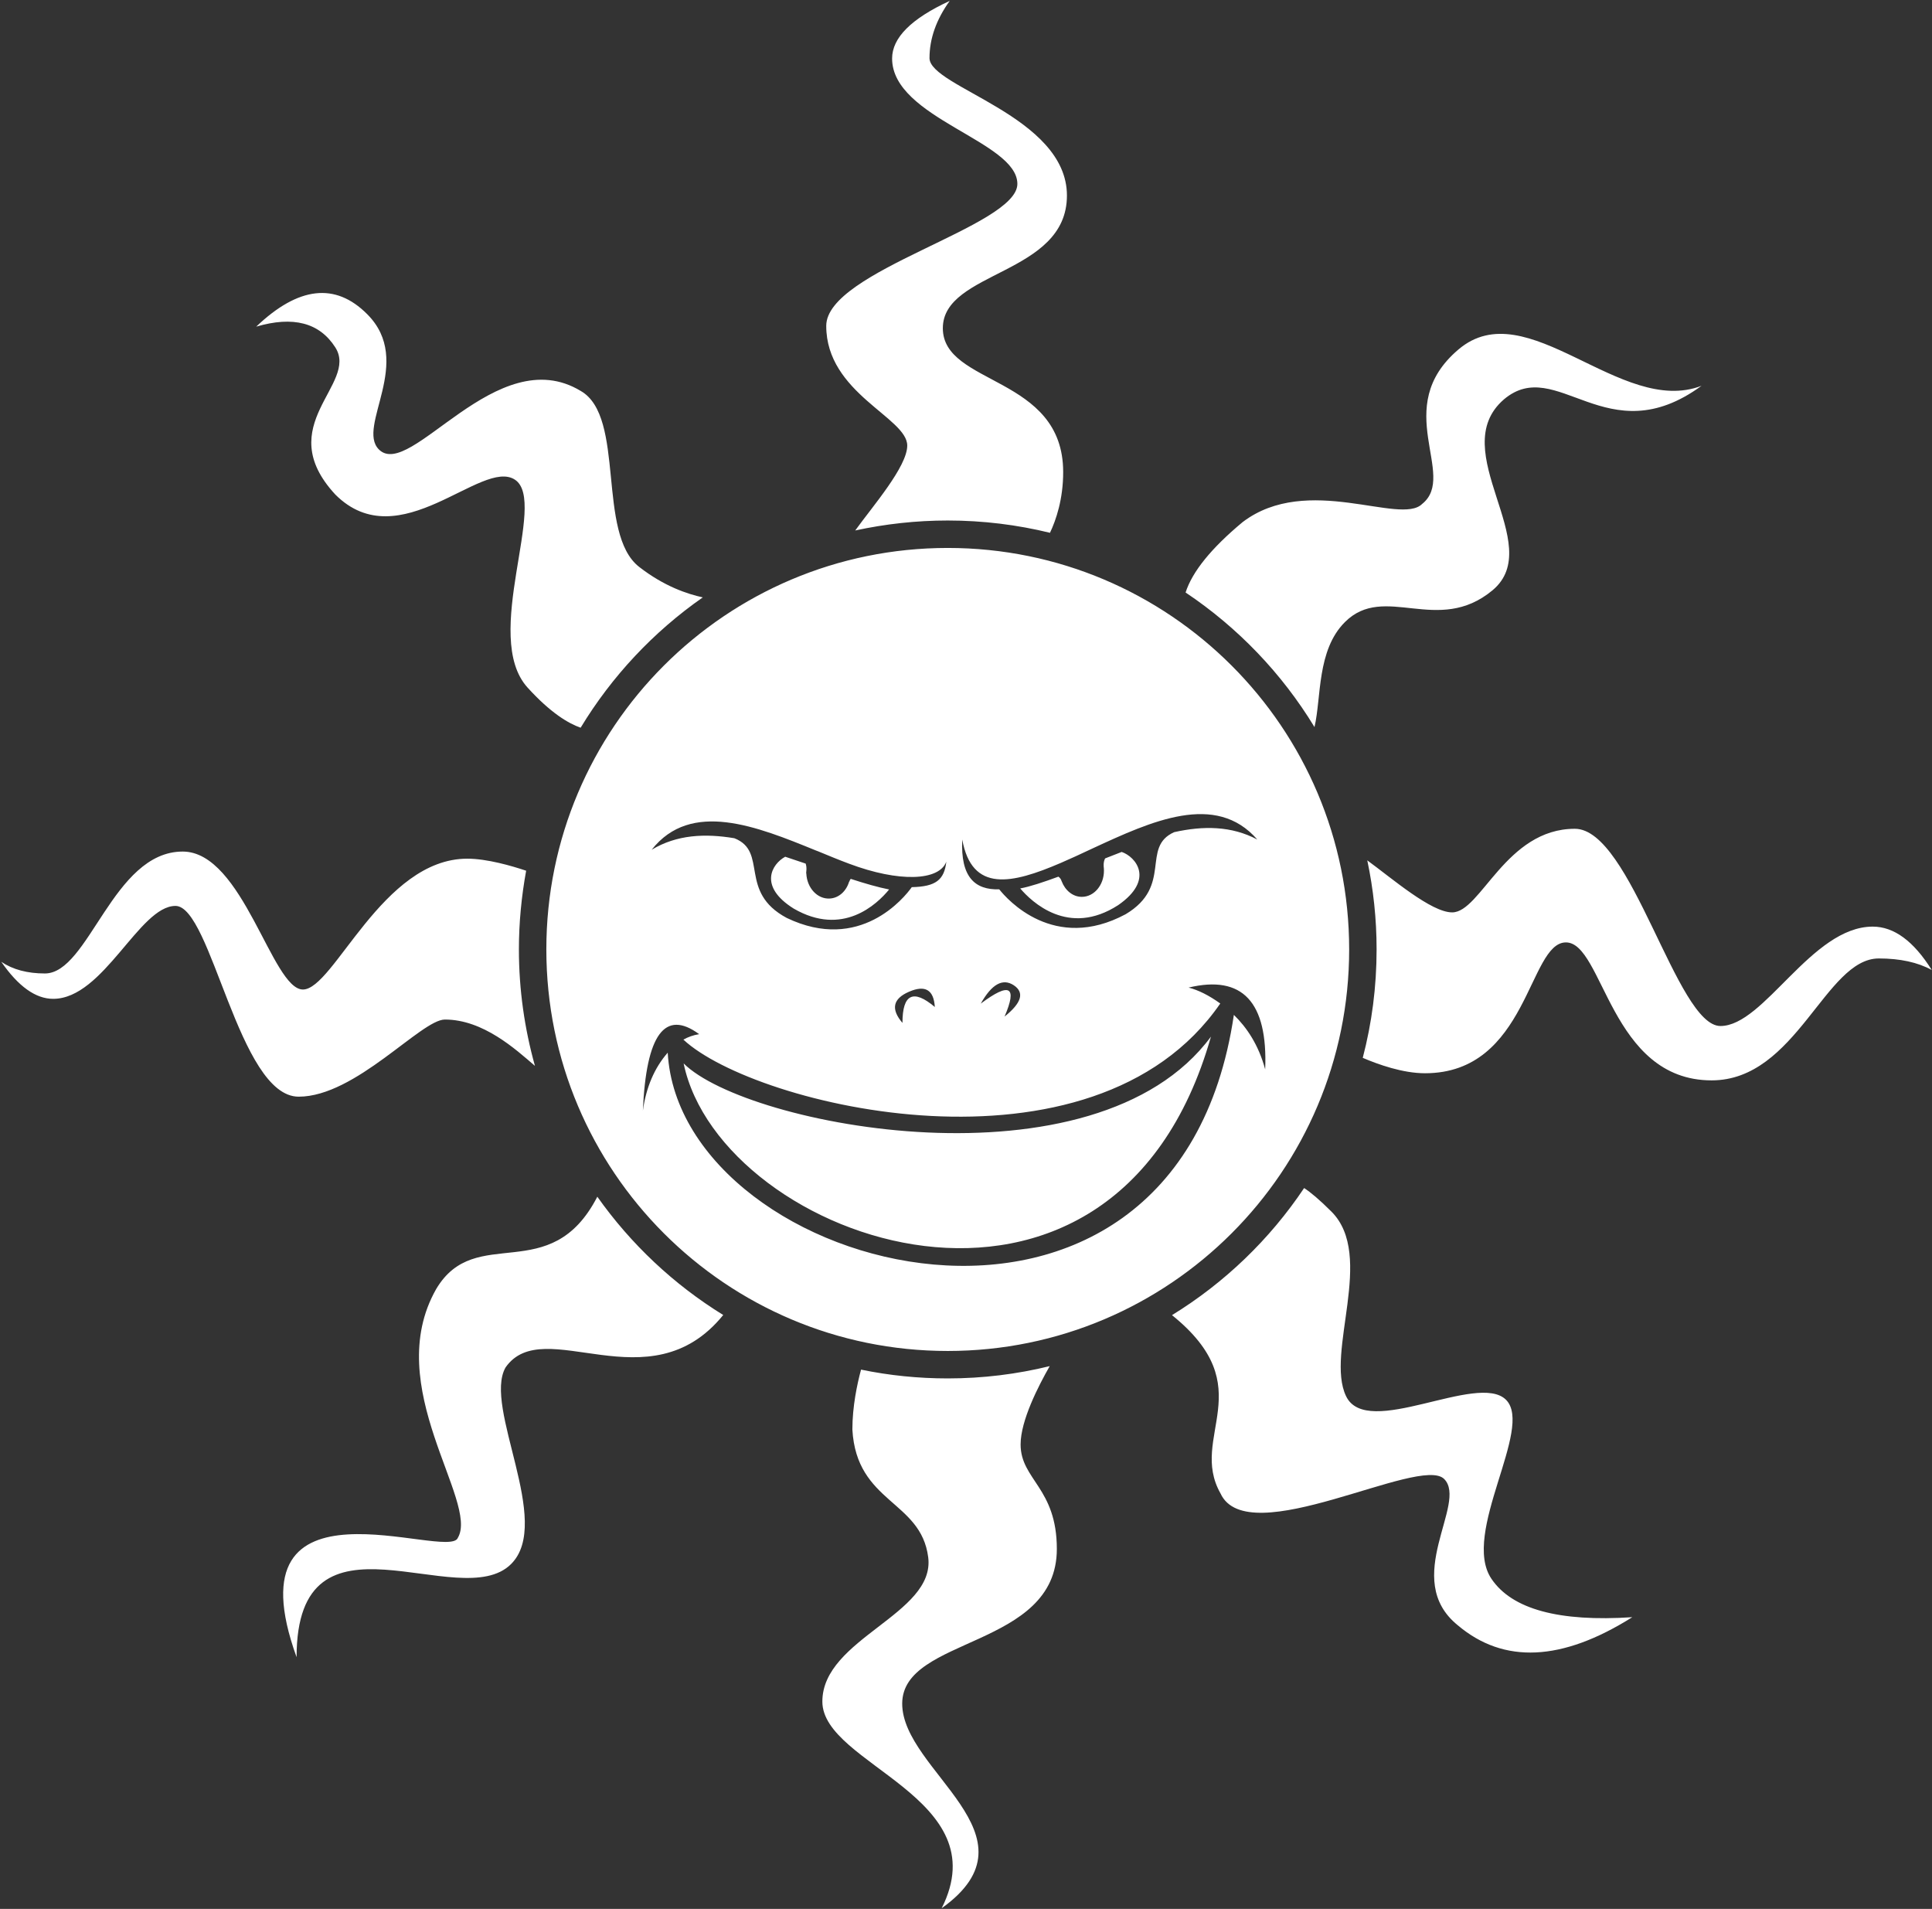 <svg version="1.2" xmlns="http://www.w3.org/2000/svg" viewBox="0 0 1493 1475" width="1493" height="1475">
	<rect x="0" y="0" width="1493" height="1475" fill="#333333" stroke="none"/>
	<title>Starbreze_Studio-ai</title>
	<style>
		.s0 { fill: #ffffff } 
	</style>
	<g id="Ebene 1">
		<g id="&lt;Group&gt;">
			<path id="&lt;Compound Path&gt;" fill-rule="evenodd" class="s0" d="m1042.6 733.6c0 171.4-138.9 310.3-310.2 310.3c-171.3 0-310.2-138.9-310.2-310.3c0-171.3 138.9-310.2 310.2-310.2c171.3 0 310.2 138.9 310.2 310.2zm-539-77c19.4-11.7 41.2-12.7 63.9-8.9c26.4 10.4 2.7 41.4 40.5 61.6c56.6 27.1 91-15.9 96.6-23.8c18.6-0.4 25.1-5.6 26.7-19.7c-5.5 14.9-36.5 16.1-75.1 1.6c-7.8-2.9-15.8-6.2-24-9.6q-0.8-0.3-1.6-0.6c-45.8-18.7-96.6-39.2-127-0.6zm414.9 106.5q11.4 2.9 24.5 12.3c-98.5 142.9-359.6 79.5-414.9 27.9c3.6-2 7.7-3.5 12.2-4.2q-39.7-29.2-43.5 59.1q3.8-27.2 19.2-44.8c9.6 172.2 392.8 274.1 437.5-29.2c9.8 9.5 19.1 23.1 24.2 42.1q3.2-78.2-59.2-63.2zm-216 3.2q-18.8 8.1-5.1 24.1q0-33.4 25-12.3q-1.2-19.9-19.9-11.8zm73.8 19.2q19.8-15.8 7.1-24.2q-12.8-8.4-25.5 14.2q33.5-25.1 18.4 10zm68.4-130.1q-0.7 0.4-1.5 0.7c-8 3.8-15.9 7.4-23.5 10.7c-37.9 16.3-68.6 23.1-76.1-18.1c-1.4 29.4 10 39 28.6 38.5c6 7.6 42.3 48.9 97.7 19.2c36.7-21.9 11.5-51.8 37.5-63.4c22.5-5 44.2-4.9 64.2 5.7c-32.2-37-81.9-14.1-126.9 6.7zm19.4 44c-38.5 24.9-67-2.7-75.7-12.9c7.6-1.4 18.1-4.9 29.5-9.1q1.9 1.3 2.5 3.6v-0.1c2.7 7.1 8.6 12.1 15.6 12.1c9.5 0 17.1-9.1 17.1-20.2q0-1.7-0.2-3.2c-0.2-2.7 0.3-4.8 1.1-6.3c4.6-1.8 8.9-3.5 12.8-5c10.7 3.6 25.9 21.3-2.7 41.1zm-257.3-37.4c4.5 1.5 9.9 3.3 15.8 5.3c0.5 1.5 0.8 3.5 0.5 5.9c-0.2 0.9-0.1 1.5 0 1.9c0.6 11.1 8.6 19.7 18 19.2c7.1-0.3 12.9-5.7 15.1-13.1l0.1 0.1q0.3-1.1 1.1-2.2c11 3.6 21.5 6.6 29.7 8.2c-9.6 11.7-36 36.6-73.7 14.8c-27.7-17.3-16.8-34.6-6.6-40.1zm329 139c-75.6 266.1-379 158.4-407.5 20.7c48.6 48.6 317.9 100.6 407.5-20.7zm-19.5-343.1l-0.1-0.1q7.8-24.2 44.1-54.4c50.1-38 121.8 2.8 138.7-14c27.7-22.2-24.9-74.5 28.1-119.4c52.9-44.9 125.4 52.2 187.8 28.1c-73.1 53.5-111.8-24.1-152.7 10.5c-46 39.7 33.5 112.2-8.8 147.5c-42.3 35.2-83.5-6-114.1 24.6c-21.8 21.8-18.1 58.2-23.5 81.1c-25.2-41.5-59.3-77-99.5-103.9zm-718.3-205.5q48.9-46.6 85.7-9.7c36.9 36.8-8.6 86.9 9.1 104.6c24.3 24.3 90.9-84.6 156-45.2c34.9 20 12 110.3 45.2 136c19.3 15 37.2 20.9 49.1 23.5c-38 26.5-70.3 60.9-94.4 100.7c-9.5-3.3-23.3-11.5-41-31c-36-39.6 16-143.5-9.7-160.6c-25.7-17.1-89.2 61.2-138.9 11.4c-49.7-53.7 18.3-85.1 0-113.7q-18.3-28.6-61.1-16zm440.5-0.6c0-42.7 147.7-76.7 147.7-109.7c0-33.1-96.8-50.7-96.8-96.9q0-24 44.5-44.5q-15.6 21.7-15.6 44.2c0 22.5 106.2 44.8 106.2 106.2c0 61.5-95.9 58-95.9 102.5c0 44.5 93 36.3 93 111.2c0 20.9-5.5 37-10.2 46.9c-25.3-6.2-51.8-9.5-79-9.5c-24.5 0-48.4 2.7-71.5 7.7c13.3-18.5 40.2-49.3 40.2-65.6c0-21.7-62.6-40.4-62.6-92.5zm854.3 497.7q-16.3-8.9-40.9-8.9c-41.4 0-63.6 94.2-129.2 94.2c-78.4 0-83.6-106.6-112.6-106.6c-29 0-29.2 101.1-108.9 101.1c-17.2 0-36.2-6.8-48.1-11.9c7-26.7 10.7-54.8 10.7-83.8c0-23.6-2.5-46.6-7.2-68.8c19.2 14 49.4 40.2 65.6 40.2c22.2 0 41.4-64.6 94.8-64.6c43.8 0 78.6 152.4 112.5 152.4c33.9 0 70.3-76.8 117.7-76.8q24.6 0 45.6 33.5zm-1262 97.9c-46.4 0-67.3-147.4-95.2-147.4c-28 0-55.5 71.8-94.5 71.8q-20.3 0-40.1-28.6q13.4 9 33.7 9c34.1 0 52.4-94.2 106.5-94.2c46.7 0 69 106.6 92.9 106.6c23.9 0 61.3-101.1 127-101.1c15.3 0 34.5 5.6 45.5 9.3c-3.6 19.7-5.6 40.1-5.6 60.8c0 31.2 4.4 61.4 12.4 90c-14.8-12.7-39.9-35.8-69.6-35.8c-18.3 0-69 59.6-113 59.6zm1030.6 402.2q-81.5 51.3-134.8 6.3c-44.3-35.8 8-94.5-10.6-113.1c-18.6-18.7-151.7 56.9-172.8 11.2c-25-44.1 32.2-81.6-37.5-137.8c40.7-25 75.6-58.6 102.1-98.2c4.9 3.2 11.7 8.8 21.1 18.2c34.1 34.1-4.9 108.9 11.3 142.6c16.1 33.8 101.8-18.9 123.6 2.8c21.8 21.8-35.1 103.3-11.2 138.4q23.8 35.2 108.8 29.6zm-472.7-133.5c0 27.3 28 33.5 28 80.8c0 77-119.5 67.4-119.5 119.5c0 52.2 109.1 101.9 30.5 158.1c43.3-85.9-92.2-110.7-92.2-159.7c0-48.9 87.4-67.4 81.8-111.5c-5.6-44.1-55.4-41.7-58.6-98.7c0-17.9 3.7-35.2 6.7-46.3c21.7 4.5 44.1 6.8 67 6.8c27.2 0 53.5-3.3 78.8-9.5c-8.8 15.4-22.5 42.1-22.5 60.5zm-229.8-100c-57.2 70.5-138.6-1.8-168.2 40.5c-17.6 30.7 36.8 119.4 4.3 151.9c-39.4 39.5-165.8-51.8-165.8 72c-53.6-148.4 117.6-73.8 124.6-92.2c16.7-28.1-59.7-116.8-16.7-192.3c30.5-51.3 88.1-0.8 124.5-71.3c25.9 36.6 59 67.8 97.3 91.4z" />
			<g id="&lt;Group&gt;">
			</g>
		</g>
	</g>
</svg>